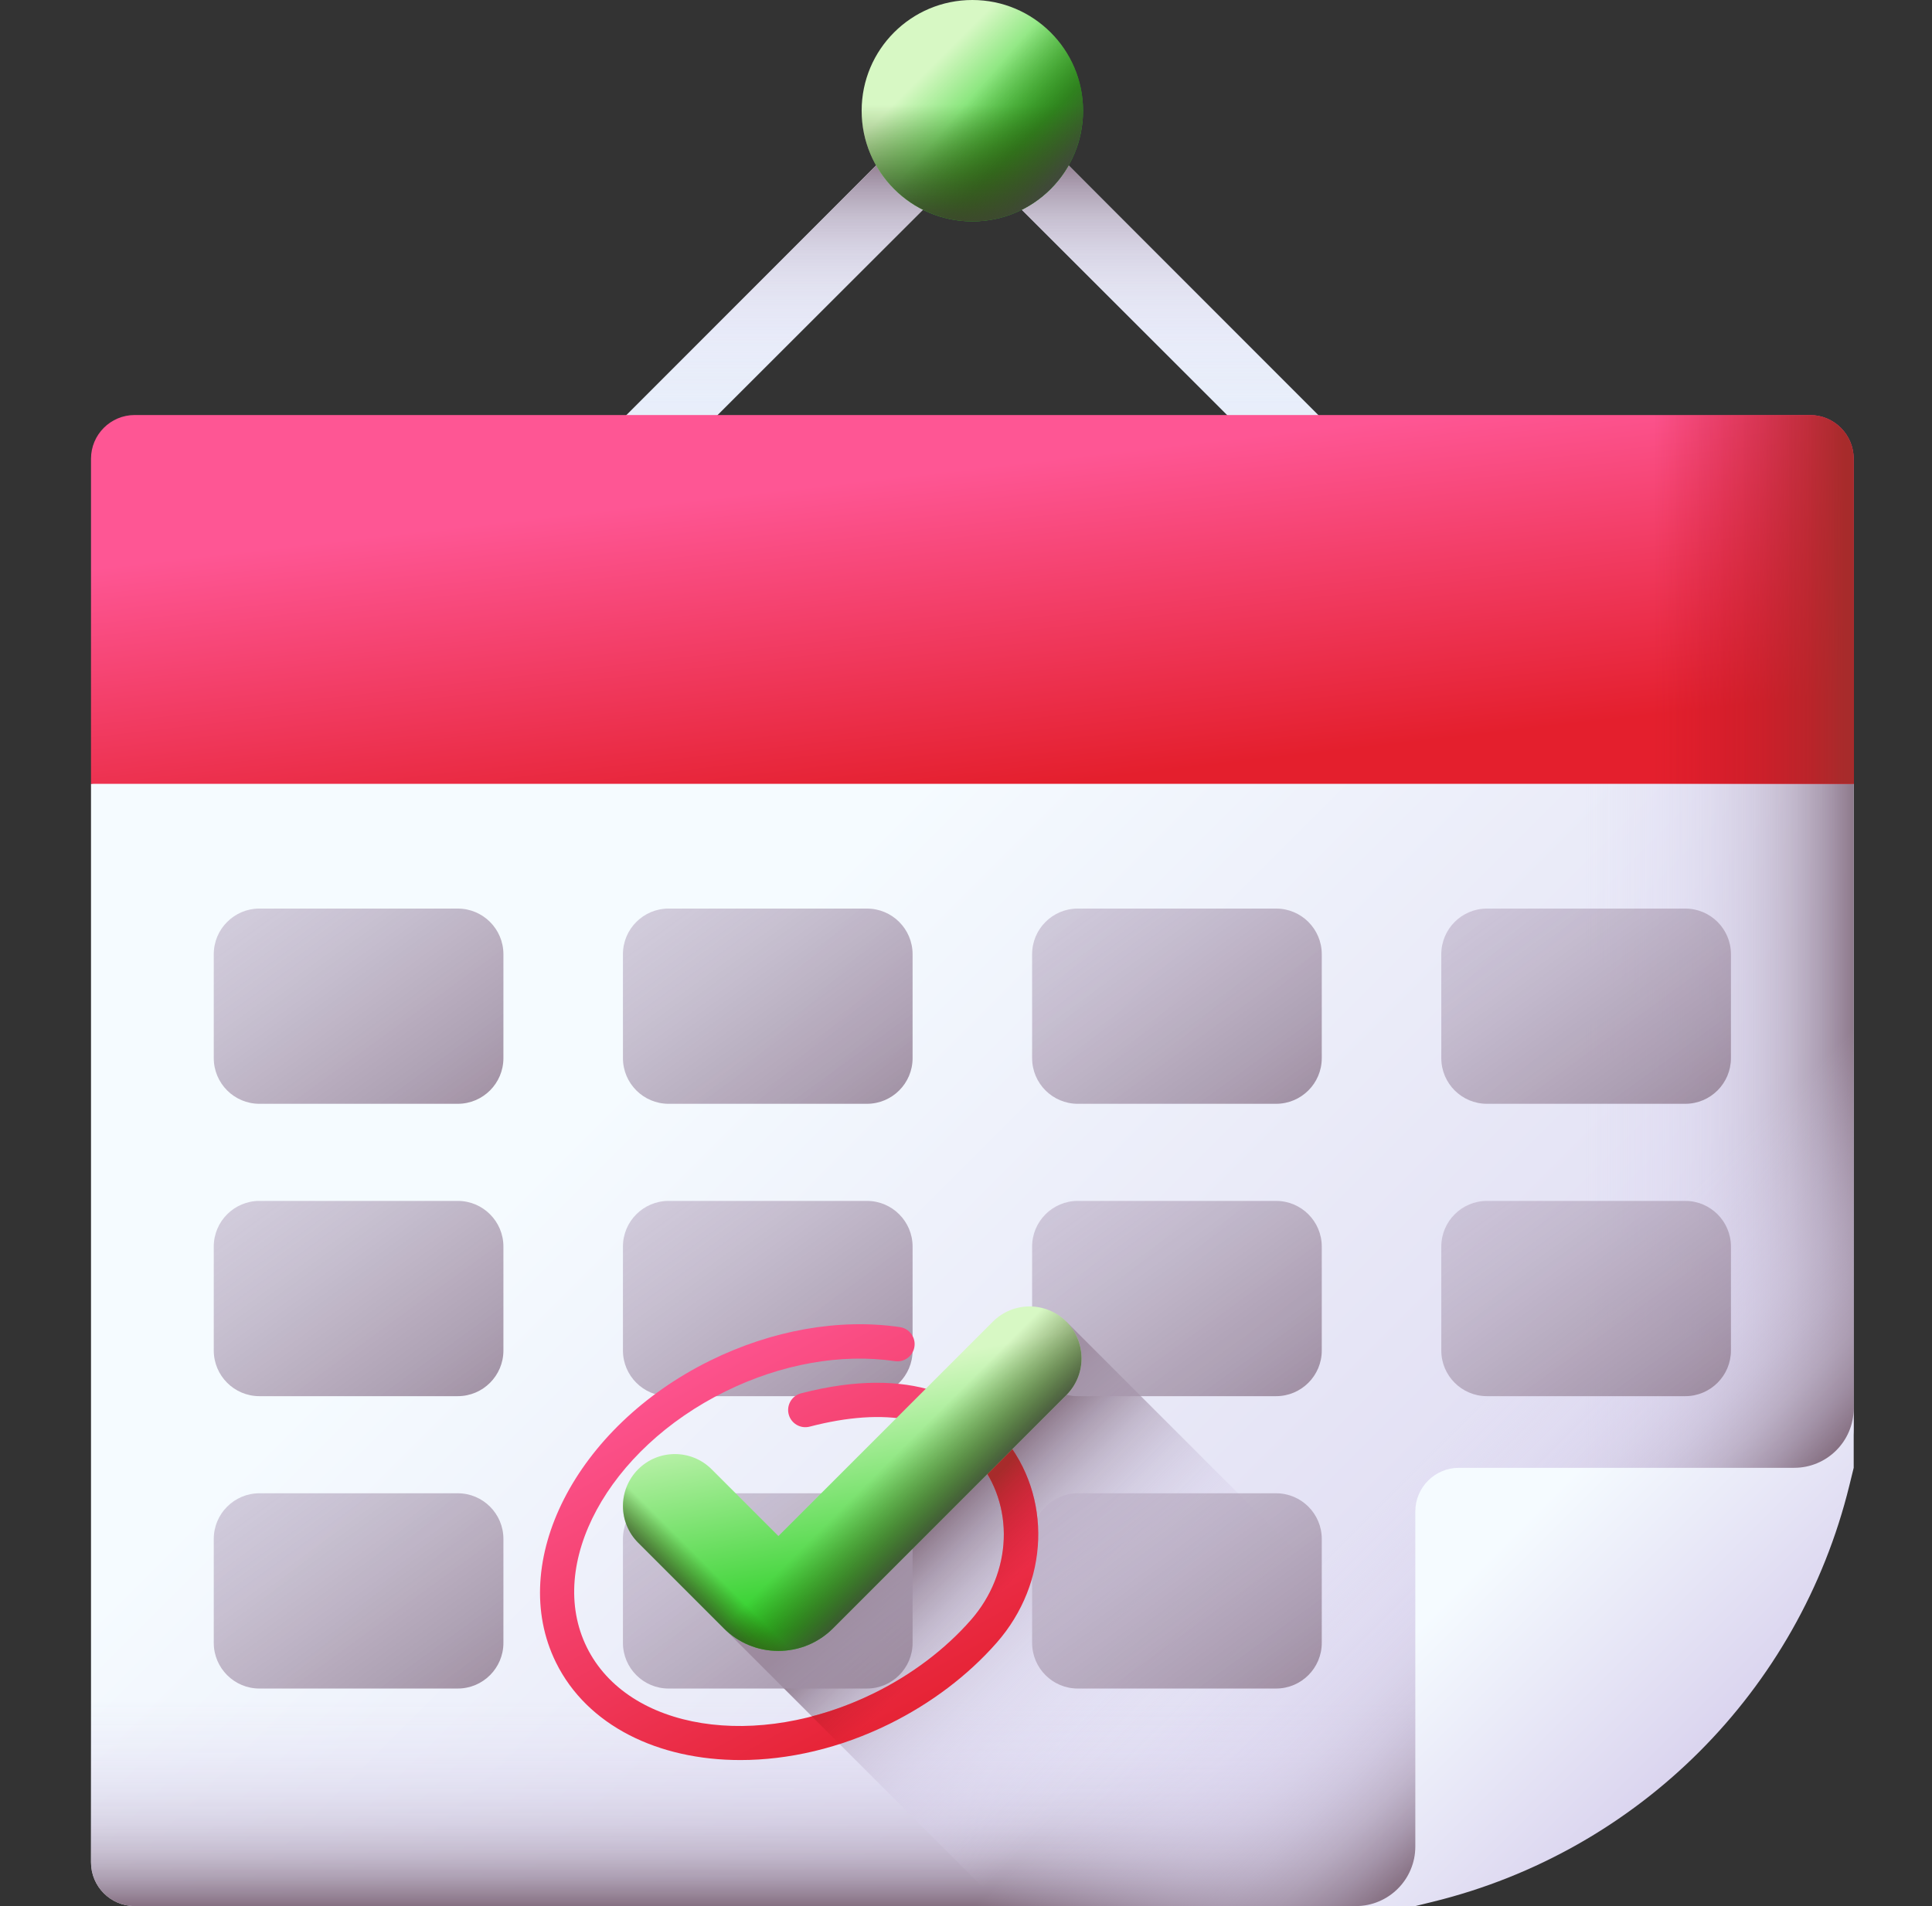 <svg xmlns="http://www.w3.org/2000/svg" width="76" height="75" viewBox="0 0 76 75" fill="none">
  <rect x="0" y="0" width="76" height="75" fill="#333333" stroke="none"/>
  <path d="M64.331 28.804H12.169L38.25 2.722L64.331 28.804ZM18.293 26.267H58.206L38.25 6.31L18.293 26.267Z" fill="url(#paint0_linear_436_270)"/>
  <path d="M64.331 28.804H12.169L38.25 2.722L64.331 28.804ZM18.293 26.267H58.206L38.25 6.31L18.293 26.267Z" fill="url(#paint1_linear_436_270)"/>
  <path d="M38.25 8.711C40.655 8.711 42.605 6.761 42.605 4.355C42.605 1.95 40.655 0 38.25 0C35.844 0 33.895 1.95 33.895 4.355C33.895 6.761 35.844 8.711 38.25 8.711Z" fill="url(#paint2_linear_436_270)"/>
  <path d="M33.895 4.355C33.895 6.761 35.844 8.711 38.25 8.711C40.655 8.711 42.605 6.761 42.605 4.355C42.605 3.834 42.513 3.335 42.346 2.872H34.154C33.986 3.335 33.895 3.834 33.895 4.355Z" fill="url(#paint3_linear_436_270)"/>
  <path d="M35.17 7.435C36.871 9.136 39.629 9.136 41.329 7.435C43.03 5.734 43.03 2.976 41.329 1.276C40.961 0.907 40.543 0.619 40.097 0.41L34.305 6.202C34.514 6.648 34.802 7.067 35.17 7.435Z" fill="url(#paint4_linear_436_270)"/>
  <path d="M72.92 30.841V56.042C72.92 57.139 72.484 58.19 71.709 58.965L55.674 74.999H5.3C4.35 74.999 3.58 74.229 3.58 73.279V30.841L38.24 25.56L72.92 30.841Z" fill="url(#paint5_linear_436_270)"/>
  <path d="M55.499 28.188V74.999H55.674L66.544 64.13L71.709 58.965C72.484 58.19 72.919 57.138 72.919 56.042V30.841L55.499 28.188Z" fill="url(#paint6_linear_436_270)"/>
  <path d="M3.58 57.774V60.381V73.28C3.58 74.23 4.35 75 5.3 75H53.647C54.945 75 56.19 74.484 57.107 73.567L72.9 57.774H3.58Z" fill="url(#paint7_linear_436_270)"/>
  <path d="M57.112 73.562L71.709 58.965C72.484 58.19 72.92 57.138 72.92 56.042V32.84L30.76 75H53.64C54.943 75 56.192 74.483 57.112 73.562Z" fill="url(#paint8_linear_436_270)"/>
  <path d="M60.308 70.365L41.947 52.004L28.471 64.069L39.401 74.999H55.674L60.308 70.365Z" fill="url(#paint9_linear_436_270)"/>
  <path d="M56.37 74.829C64.454 72.846 70.765 66.535 72.749 58.451L72.92 57.755V55.412C72.92 56.706 71.871 57.755 70.577 57.755H57.394C56.444 57.755 55.675 58.524 55.675 59.474V72.657C55.675 73.951 54.626 75 53.333 75H55.675L56.37 74.829Z" fill="url(#paint10_linear_436_270)"/>
  <path d="M71.2 16.33H5.3C4.35 16.33 3.58 17.101 3.58 18.05V30.841H72.92V18.05C72.92 17.101 72.149 16.33 71.2 16.33Z" fill="url(#paint11_linear_436_270)"/>
  <path d="M71.2 16.33H55.499V30.841H72.92V18.05C72.92 17.101 72.149 16.33 71.2 16.33Z" fill="url(#paint12_linear_436_270)"/>
  <path d="M18.006 43.432H10.206C9.214 43.432 8.409 42.628 8.409 41.635V37.547C8.409 36.554 9.214 35.75 10.206 35.75H18.006C18.998 35.75 19.803 36.554 19.803 37.547V41.635C19.803 42.628 18.998 43.432 18.006 43.432Z" fill="url(#paint13_linear_436_270)"/>
  <path d="M34.102 43.432H26.302C25.31 43.432 24.505 42.628 24.505 41.635V37.547C24.505 36.554 25.31 35.75 26.302 35.75H34.102C35.094 35.75 35.899 36.554 35.899 37.547V41.635C35.899 42.628 35.094 43.432 34.102 43.432Z" fill="url(#paint14_linear_436_270)"/>
  <path d="M50.197 43.432H42.398C41.405 43.432 40.601 42.628 40.601 41.635V37.547C40.601 36.554 41.406 35.75 42.398 35.75H50.197C51.19 35.75 51.995 36.554 51.995 37.547V41.635C51.995 42.628 51.19 43.432 50.197 43.432Z" fill="url(#paint15_linear_436_270)"/>
  <path d="M66.293 43.432H58.494C57.501 43.432 56.697 42.628 56.697 41.635V37.547C56.697 36.554 57.501 35.75 58.494 35.75H66.293C67.286 35.75 68.091 36.554 68.091 37.547V41.635C68.09 42.628 67.286 43.432 66.293 43.432Z" fill="url(#paint16_linear_436_270)"/>
  <path d="M18.006 54.936H10.206C9.214 54.936 8.409 54.131 8.409 53.139V49.05C8.409 48.058 9.214 47.253 10.206 47.253H18.006C18.998 47.253 19.803 48.058 19.803 49.05V53.139C19.803 54.131 18.998 54.936 18.006 54.936Z" fill="url(#paint17_linear_436_270)"/>
  <path d="M34.102 54.936H26.302C25.31 54.936 24.505 54.131 24.505 53.139V49.05C24.505 48.058 25.31 47.253 26.302 47.253H34.102C35.094 47.253 35.899 48.058 35.899 49.05V53.139C35.899 54.131 35.094 54.936 34.102 54.936Z" fill="url(#paint18_linear_436_270)"/>
  <path d="M50.197 54.936H42.398C41.405 54.936 40.601 54.131 40.601 53.139V49.05C40.601 48.058 41.406 47.253 42.398 47.253H50.197C51.19 47.253 51.995 48.058 51.995 49.05V53.139C51.995 54.131 51.19 54.936 50.197 54.936Z" fill="url(#paint19_linear_436_270)"/>
  <path d="M66.293 54.936H58.494C57.501 54.936 56.697 54.131 56.697 53.139V49.05C56.697 48.058 57.501 47.253 58.494 47.253H66.293C67.286 47.253 68.091 48.058 68.091 49.05V53.139C68.09 54.131 67.286 54.936 66.293 54.936Z" fill="url(#paint20_linear_436_270)"/>
  <path d="M18.006 66.44H10.206C9.214 66.44 8.409 65.635 8.409 64.643V60.554C8.409 59.562 9.214 58.757 10.206 58.757H18.006C18.998 58.757 19.803 59.562 19.803 60.554V64.643C19.803 65.635 18.998 66.44 18.006 66.44Z" fill="url(#paint21_linear_436_270)"/>
  <path d="M34.102 66.44H26.302C25.31 66.44 24.505 65.635 24.505 64.643V60.554C24.505 59.562 25.31 58.757 26.302 58.757H34.102C35.094 58.757 35.899 59.562 35.899 60.554V64.643C35.899 65.635 35.094 66.44 34.102 66.44Z" fill="url(#paint22_linear_436_270)"/>
  <path d="M50.197 66.44H42.398C41.405 66.44 40.601 65.635 40.601 64.643V60.554C40.601 59.562 41.406 58.757 42.398 58.757H50.197C51.19 58.757 51.995 59.562 51.995 60.554V64.643C51.995 65.635 51.19 66.44 50.197 66.44Z" fill="url(#paint23_linear_436_270)"/>
  <path d="M29.124 69.254C25.897 69.254 23.099 67.905 21.871 65.416C19.927 61.475 22.646 56.146 27.934 53.537C30.368 52.336 33.02 51.868 35.402 52.219C35.771 52.274 36.027 52.618 35.972 52.987C35.918 53.357 35.573 53.612 35.204 53.558C33.091 53.246 30.723 53.67 28.533 54.75C23.914 57.029 21.47 61.545 23.084 64.818C24.699 68.09 29.77 68.898 34.389 66.619C35.863 65.891 37.177 64.899 38.188 63.748C39.825 61.883 39.928 59.222 38.432 57.419C37.075 55.785 34.861 55.353 31.85 56.135C31.489 56.229 31.119 56.012 31.025 55.65C30.931 55.289 31.148 54.919 31.51 54.825C35.948 53.673 38.29 55.13 39.473 56.555C41.397 58.873 41.283 62.273 39.204 64.641C38.077 65.924 36.619 67.027 34.988 67.832C33.039 68.794 31.008 69.254 29.124 69.254Z" fill="url(#paint24_linear_436_270)"/>
  <path d="M39.473 56.555C39.136 56.15 38.706 55.743 38.161 55.393L37.103 56.34C37.61 56.608 38.055 56.966 38.432 57.419C39.928 59.222 39.825 61.883 38.188 63.748C37.176 64.899 35.863 65.891 34.389 66.619C33.578 67.019 32.754 67.322 31.936 67.535L33.027 68.625C33.684 68.415 34.34 68.152 34.988 67.832C36.619 67.027 38.077 65.923 39.204 64.641C41.283 62.273 41.397 58.873 39.473 56.555Z" fill="url(#paint25_linear_436_270)"/>
  <path d="M30.621 64.96C29.808 64.96 29.045 64.643 28.471 64.069L25.104 60.702C24.306 59.904 24.306 58.611 25.104 57.812C25.901 57.015 27.195 57.015 27.993 57.812L30.621 60.44L39.057 52.004C39.855 51.206 41.149 51.206 41.947 52.004C42.744 52.802 42.744 54.096 41.947 54.894L32.771 64.069C32.197 64.643 31.433 64.96 30.621 64.96Z" fill="url(#paint26_linear_436_270)"/>
  <path d="M30.621 64.96C29.808 64.96 29.045 64.643 28.471 64.069L25.104 60.702C24.306 59.904 24.306 58.611 25.104 57.812C25.901 57.015 27.195 57.015 27.993 57.812L30.621 60.44L39.057 52.004C39.855 51.206 41.149 51.206 41.947 52.004C42.744 52.802 42.744 54.096 41.947 54.894L32.771 64.069C32.197 64.643 31.433 64.96 30.621 64.96Z" fill="url(#paint27_linear_436_270)"/>
  <path d="M37.387 59.454L32.771 64.07C32.197 64.643 31.433 64.96 30.62 64.96C29.809 64.96 29.045 64.643 28.471 64.069L25.104 60.702C24.306 59.904 24.306 58.611 25.104 57.813C25.902 57.015 27.195 57.015 27.993 57.813L30.62 60.44L34.496 56.564L37.387 59.454Z" fill="url(#paint28_linear_436_270)"/>
  <defs>
    <linearGradient id="paint0_linear_436_270" x1="38.25" y1="9.791" x2="38.25" y2="26.454" gradientUnits="userSpaceOnUse">
      <stop stop-color="#F3FAFF"/>
      <stop offset="1" stop-color="#D5DAF3"/>
    </linearGradient>
    <linearGradient id="paint1_linear_436_270" x1="38.25" y1="15.94" x2="38.25" y2="5.619" gradientUnits="userSpaceOnUse">
      <stop stop-color="#DBD5EF" stop-opacity="0"/>
      <stop offset="0.259" stop-color="#D9D2EC" stop-opacity="0.259"/>
      <stop offset="0.429" stop-color="#D2CAE3" stop-opacity="0.43"/>
      <stop offset="0.575" stop-color="#C6BCD4" stop-opacity="0.575"/>
      <stop offset="0.707" stop-color="#B6A9BF" stop-opacity="0.707"/>
      <stop offset="0.828" stop-color="#A08FA4" stop-opacity="0.828"/>
      <stop offset="0.942" stop-color="#867082" stop-opacity="0.942"/>
      <stop offset="1" stop-color="#765D6E"/>
    </linearGradient>
    <linearGradient id="paint2_linear_436_270" x1="36.573" y1="2.678" x2="39.872" y2="5.978" gradientUnits="userSpaceOnUse">
      <stop stop-color="#D7F8C4"/>
      <stop offset="1" stop-color="#24CE20"/>
    </linearGradient>
    <linearGradient id="paint3_linear_436_270" x1="38.25" y1="4.131" x2="38.25" y2="8.879" gradientUnits="userSpaceOnUse">
      <stop stop-color="#334C0F" stop-opacity="0"/>
      <stop offset="0.32" stop-color="#344C12" stop-opacity="0.32"/>
      <stop offset="0.565" stop-color="#374A1C" stop-opacity="0.565"/>
      <stop offset="0.786" stop-color="#3C482C" stop-opacity="0.786"/>
      <stop offset="0.991" stop-color="#444443" stop-opacity="0.991"/>
      <stop offset="1" stop-color="#444444"/>
    </linearGradient>
    <linearGradient id="paint4_linear_436_270" x1="37.967" y1="4.111" x2="41.761" y2="7.384" gradientUnits="userSpaceOnUse">
      <stop stop-color="#334C0F" stop-opacity="0"/>
      <stop offset="0.32" stop-color="#344C12" stop-opacity="0.32"/>
      <stop offset="0.565" stop-color="#374A1C" stop-opacity="0.565"/>
      <stop offset="0.786" stop-color="#3C482C" stop-opacity="0.786"/>
      <stop offset="0.991" stop-color="#444443" stop-opacity="0.991"/>
      <stop offset="1" stop-color="#444444"/>
    </linearGradient>
    <linearGradient id="paint5_linear_436_270" x1="26.372" y1="40.539" x2="60.199" y2="74.365" gradientUnits="userSpaceOnUse">
      <stop stop-color="#F5FBFF"/>
      <stop offset="1" stop-color="#DBD5EF"/>
    </linearGradient>
    <linearGradient id="paint6_linear_436_270" x1="62.372" y1="51.594" x2="73.65" y2="51.594" gradientUnits="userSpaceOnUse">
      <stop stop-color="#DBD5EF" stop-opacity="0"/>
      <stop offset="0.259" stop-color="#D9D2EC" stop-opacity="0.259"/>
      <stop offset="0.429" stop-color="#D2CAE3" stop-opacity="0.43"/>
      <stop offset="0.575" stop-color="#C6BCD4" stop-opacity="0.575"/>
      <stop offset="0.707" stop-color="#B6A9BF" stop-opacity="0.707"/>
      <stop offset="0.828" stop-color="#A08FA4" stop-opacity="0.828"/>
      <stop offset="0.942" stop-color="#867082" stop-opacity="0.942"/>
      <stop offset="1" stop-color="#765D6E"/>
    </linearGradient>
    <linearGradient id="paint7_linear_436_270" x1="38.24" y1="66.85" x2="38.24" y2="75.35" gradientUnits="userSpaceOnUse">
      <stop stop-color="#DBD5EF" stop-opacity="0"/>
      <stop offset="0.259" stop-color="#D9D2EC" stop-opacity="0.259"/>
      <stop offset="0.429" stop-color="#D2CAE3" stop-opacity="0.43"/>
      <stop offset="0.575" stop-color="#C6BCD4" stop-opacity="0.575"/>
      <stop offset="0.707" stop-color="#B6A9BF" stop-opacity="0.707"/>
      <stop offset="0.828" stop-color="#A08FA4" stop-opacity="0.828"/>
      <stop offset="0.942" stop-color="#867082" stop-opacity="0.942"/>
      <stop offset="1" stop-color="#765D6E"/>
    </linearGradient>
    <linearGradient id="paint8_linear_436_270" x1="55.614" y1="57.694" x2="64.047" y2="66.127" gradientUnits="userSpaceOnUse">
      <stop stop-color="#DBD5EF" stop-opacity="0"/>
      <stop offset="0.259" stop-color="#D9D2EC" stop-opacity="0.259"/>
      <stop offset="0.429" stop-color="#D2CAE3" stop-opacity="0.43"/>
      <stop offset="0.575" stop-color="#C6BCD4" stop-opacity="0.575"/>
      <stop offset="0.707" stop-color="#B6A9BF" stop-opacity="0.707"/>
      <stop offset="0.828" stop-color="#A08FA4" stop-opacity="0.828"/>
      <stop offset="0.942" stop-color="#867082" stop-opacity="0.942"/>
      <stop offset="1" stop-color="#765D6E"/>
    </linearGradient>
    <linearGradient id="paint9_linear_436_270" x1="45.091" y1="67.918" x2="36.428" y2="59.256" gradientUnits="userSpaceOnUse">
      <stop stop-color="#DBD5EF" stop-opacity="0"/>
      <stop offset="0.259" stop-color="#D9D2EC" stop-opacity="0.259"/>
      <stop offset="0.429" stop-color="#D2CAE3" stop-opacity="0.43"/>
      <stop offset="0.575" stop-color="#C6BCD4" stop-opacity="0.575"/>
      <stop offset="0.707" stop-color="#B6A9BF" stop-opacity="0.707"/>
      <stop offset="0.828" stop-color="#A08FA4" stop-opacity="0.828"/>
      <stop offset="0.942" stop-color="#867082" stop-opacity="0.942"/>
      <stop offset="1" stop-color="#765D6E"/>
    </linearGradient>
    <linearGradient id="paint10_linear_436_270" x1="58.869" y1="60.949" x2="66.711" y2="68.791" gradientUnits="userSpaceOnUse">
      <stop stop-color="#F5FBFF"/>
      <stop offset="1" stop-color="#DBD5EF"/>
    </linearGradient>
    <linearGradient id="paint11_linear_436_270" x1="37.573" y1="18.469" x2="39.02" y2="31.129" gradientUnits="userSpaceOnUse">
      <stop stop-color="#FE5694"/>
      <stop offset="1" stop-color="#E41F2D"/>
    </linearGradient>
    <linearGradient id="paint12_linear_436_270" x1="65.085" y1="23.586" x2="72.579" y2="23.586" gradientUnits="userSpaceOnUse">
      <stop stop-color="#C41926" stop-opacity="0"/>
      <stop offset="0.363" stop-color="#BF1C27" stop-opacity="0.363"/>
      <stop offset="0.8" stop-color="#B12529" stop-opacity="0.8"/>
      <stop offset="1" stop-color="#A72B2B"/>
    </linearGradient>
    <linearGradient id="paint13_linear_436_270" x1="-9.309" y1="7.412" x2="21.617" y2="49.913" gradientUnits="userSpaceOnUse">
      <stop stop-color="#DBD5EF" stop-opacity="0"/>
      <stop offset="0.259" stop-color="#D9D2EC" stop-opacity="0.259"/>
      <stop offset="0.429" stop-color="#D2CAE3" stop-opacity="0.43"/>
      <stop offset="0.575" stop-color="#C6BCD4" stop-opacity="0.575"/>
      <stop offset="0.707" stop-color="#B6A9BF" stop-opacity="0.707"/>
      <stop offset="0.828" stop-color="#A08FA4" stop-opacity="0.828"/>
      <stop offset="0.942" stop-color="#867082" stop-opacity="0.942"/>
      <stop offset="1" stop-color="#765D6E"/>
    </linearGradient>
    <linearGradient id="paint14_linear_436_270" x1="6.787" y1="7.412" x2="37.713" y2="49.913" gradientUnits="userSpaceOnUse">
      <stop stop-color="#DBD5EF" stop-opacity="0"/>
      <stop offset="0.259" stop-color="#D9D2EC" stop-opacity="0.259"/>
      <stop offset="0.429" stop-color="#D2CAE3" stop-opacity="0.43"/>
      <stop offset="0.575" stop-color="#C6BCD4" stop-opacity="0.575"/>
      <stop offset="0.707" stop-color="#B6A9BF" stop-opacity="0.707"/>
      <stop offset="0.828" stop-color="#A08FA4" stop-opacity="0.828"/>
      <stop offset="0.942" stop-color="#867082" stop-opacity="0.942"/>
      <stop offset="1" stop-color="#765D6E"/>
    </linearGradient>
    <linearGradient id="paint15_linear_436_270" x1="22.883" y1="7.412" x2="53.808" y2="49.913" gradientUnits="userSpaceOnUse">
      <stop stop-color="#DBD5EF" stop-opacity="0"/>
      <stop offset="0.259" stop-color="#D9D2EC" stop-opacity="0.259"/>
      <stop offset="0.429" stop-color="#D2CAE3" stop-opacity="0.43"/>
      <stop offset="0.575" stop-color="#C6BCD4" stop-opacity="0.575"/>
      <stop offset="0.707" stop-color="#B6A9BF" stop-opacity="0.707"/>
      <stop offset="0.828" stop-color="#A08FA4" stop-opacity="0.828"/>
      <stop offset="0.942" stop-color="#867082" stop-opacity="0.942"/>
      <stop offset="1" stop-color="#765D6E"/>
    </linearGradient>
    <linearGradient id="paint16_linear_436_270" x1="38.978" y1="7.412" x2="69.904" y2="49.913" gradientUnits="userSpaceOnUse">
      <stop stop-color="#DBD5EF" stop-opacity="0"/>
      <stop offset="0.259" stop-color="#D9D2EC" stop-opacity="0.259"/>
      <stop offset="0.429" stop-color="#D2CAE3" stop-opacity="0.43"/>
      <stop offset="0.575" stop-color="#C6BCD4" stop-opacity="0.575"/>
      <stop offset="0.707" stop-color="#B6A9BF" stop-opacity="0.707"/>
      <stop offset="0.828" stop-color="#A08FA4" stop-opacity="0.828"/>
      <stop offset="0.942" stop-color="#867082" stop-opacity="0.942"/>
      <stop offset="1" stop-color="#765D6E"/>
    </linearGradient>
    <linearGradient id="paint17_linear_436_270" x1="-9.309" y1="18.916" x2="21.617" y2="61.416" gradientUnits="userSpaceOnUse">
      <stop stop-color="#DBD5EF" stop-opacity="0"/>
      <stop offset="0.259" stop-color="#D9D2EC" stop-opacity="0.259"/>
      <stop offset="0.429" stop-color="#D2CAE3" stop-opacity="0.43"/>
      <stop offset="0.575" stop-color="#C6BCD4" stop-opacity="0.575"/>
      <stop offset="0.707" stop-color="#B6A9BF" stop-opacity="0.707"/>
      <stop offset="0.828" stop-color="#A08FA4" stop-opacity="0.828"/>
      <stop offset="0.942" stop-color="#867082" stop-opacity="0.942"/>
      <stop offset="1" stop-color="#765D6E"/>
    </linearGradient>
    <linearGradient id="paint18_linear_436_270" x1="6.787" y1="18.916" x2="37.713" y2="61.416" gradientUnits="userSpaceOnUse">
      <stop stop-color="#DBD5EF" stop-opacity="0"/>
      <stop offset="0.259" stop-color="#D9D2EC" stop-opacity="0.259"/>
      <stop offset="0.429" stop-color="#D2CAE3" stop-opacity="0.43"/>
      <stop offset="0.575" stop-color="#C6BCD4" stop-opacity="0.575"/>
      <stop offset="0.707" stop-color="#B6A9BF" stop-opacity="0.707"/>
      <stop offset="0.828" stop-color="#A08FA4" stop-opacity="0.828"/>
      <stop offset="0.942" stop-color="#867082" stop-opacity="0.942"/>
      <stop offset="1" stop-color="#765D6E"/>
    </linearGradient>
    <linearGradient id="paint19_linear_436_270" x1="22.883" y1="18.916" x2="53.808" y2="61.416" gradientUnits="userSpaceOnUse">
      <stop stop-color="#DBD5EF" stop-opacity="0"/>
      <stop offset="0.259" stop-color="#D9D2EC" stop-opacity="0.259"/>
      <stop offset="0.429" stop-color="#D2CAE3" stop-opacity="0.43"/>
      <stop offset="0.575" stop-color="#C6BCD4" stop-opacity="0.575"/>
      <stop offset="0.707" stop-color="#B6A9BF" stop-opacity="0.707"/>
      <stop offset="0.828" stop-color="#A08FA4" stop-opacity="0.828"/>
      <stop offset="0.942" stop-color="#867082" stop-opacity="0.942"/>
      <stop offset="1" stop-color="#765D6E"/>
    </linearGradient>
    <linearGradient id="paint20_linear_436_270" x1="38.978" y1="18.916" x2="69.904" y2="61.416" gradientUnits="userSpaceOnUse">
      <stop stop-color="#DBD5EF" stop-opacity="0"/>
      <stop offset="0.259" stop-color="#D9D2EC" stop-opacity="0.259"/>
      <stop offset="0.429" stop-color="#D2CAE3" stop-opacity="0.43"/>
      <stop offset="0.575" stop-color="#C6BCD4" stop-opacity="0.575"/>
      <stop offset="0.707" stop-color="#B6A9BF" stop-opacity="0.707"/>
      <stop offset="0.828" stop-color="#A08FA4" stop-opacity="0.828"/>
      <stop offset="0.942" stop-color="#867082" stop-opacity="0.942"/>
      <stop offset="1" stop-color="#765D6E"/>
    </linearGradient>
    <linearGradient id="paint21_linear_436_270" x1="-9.309" y1="30.42" x2="21.617" y2="72.92" gradientUnits="userSpaceOnUse">
      <stop stop-color="#DBD5EF" stop-opacity="0"/>
      <stop offset="0.259" stop-color="#D9D2EC" stop-opacity="0.259"/>
      <stop offset="0.429" stop-color="#D2CAE3" stop-opacity="0.43"/>
      <stop offset="0.575" stop-color="#C6BCD4" stop-opacity="0.575"/>
      <stop offset="0.707" stop-color="#B6A9BF" stop-opacity="0.707"/>
      <stop offset="0.828" stop-color="#A08FA4" stop-opacity="0.828"/>
      <stop offset="0.942" stop-color="#867082" stop-opacity="0.942"/>
      <stop offset="1" stop-color="#765D6E"/>
    </linearGradient>
    <linearGradient id="paint22_linear_436_270" x1="6.787" y1="30.42" x2="37.713" y2="72.92" gradientUnits="userSpaceOnUse">
      <stop stop-color="#DBD5EF" stop-opacity="0"/>
      <stop offset="0.259" stop-color="#D9D2EC" stop-opacity="0.259"/>
      <stop offset="0.429" stop-color="#D2CAE3" stop-opacity="0.43"/>
      <stop offset="0.575" stop-color="#C6BCD4" stop-opacity="0.575"/>
      <stop offset="0.707" stop-color="#B6A9BF" stop-opacity="0.707"/>
      <stop offset="0.828" stop-color="#A08FA4" stop-opacity="0.828"/>
      <stop offset="0.942" stop-color="#867082" stop-opacity="0.942"/>
      <stop offset="1" stop-color="#765D6E"/>
    </linearGradient>
    <linearGradient id="paint23_linear_436_270" x1="22.883" y1="30.42" x2="53.808" y2="72.92" gradientUnits="userSpaceOnUse">
      <stop stop-color="#DBD5EF" stop-opacity="0"/>
      <stop offset="0.259" stop-color="#D9D2EC" stop-opacity="0.259"/>
      <stop offset="0.429" stop-color="#D2CAE3" stop-opacity="0.43"/>
      <stop offset="0.575" stop-color="#C6BCD4" stop-opacity="0.575"/>
      <stop offset="0.707" stop-color="#B6A9BF" stop-opacity="0.707"/>
      <stop offset="0.828" stop-color="#A08FA4" stop-opacity="0.828"/>
      <stop offset="0.942" stop-color="#867082" stop-opacity="0.942"/>
      <stop offset="1" stop-color="#765D6E"/>
    </linearGradient>
    <linearGradient id="paint24_linear_436_270" x1="26.365" y1="53" x2="35.287" y2="69.317" gradientUnits="userSpaceOnUse">
      <stop stop-color="#FE5694"/>
      <stop offset="1" stop-color="#E41F2D"/>
    </linearGradient>
    <linearGradient id="paint25_linear_436_270" x1="37.847" y1="64.17" x2="35.461" y2="61.784" gradientUnits="userSpaceOnUse">
      <stop stop-color="#C41926" stop-opacity="0"/>
      <stop offset="0.363" stop-color="#BF1C27" stop-opacity="0.363"/>
      <stop offset="0.8" stop-color="#B12529" stop-opacity="0.8"/>
      <stop offset="1" stop-color="#A72B2B"/>
    </linearGradient>
    <linearGradient id="paint26_linear_436_270" x1="33.09" y1="54.09" x2="34.879" y2="63.407" gradientUnits="userSpaceOnUse">
      <stop stop-color="#D7F8C4"/>
      <stop offset="1" stop-color="#24CE20"/>
    </linearGradient>
    <linearGradient id="paint27_linear_436_270" x1="34.824" y1="57.652" x2="37.348" y2="60.176" gradientUnits="userSpaceOnUse">
      <stop stop-color="#334C0F" stop-opacity="0"/>
      <stop offset="0.32" stop-color="#344C12" stop-opacity="0.32"/>
      <stop offset="0.565" stop-color="#374A1C" stop-opacity="0.565"/>
      <stop offset="0.786" stop-color="#3C482C" stop-opacity="0.786"/>
      <stop offset="0.991" stop-color="#444443" stop-opacity="0.991"/>
      <stop offset="1" stop-color="#444444"/>
    </linearGradient>
    <linearGradient id="paint28_linear_436_270" x1="28.042" y1="61.837" x2="26.813" y2="63.066" gradientUnits="userSpaceOnUse">
      <stop stop-color="#334C0F" stop-opacity="0"/>
      <stop offset="0.32" stop-color="#344C12" stop-opacity="0.32"/>
      <stop offset="0.565" stop-color="#374A1C" stop-opacity="0.565"/>
      <stop offset="0.786" stop-color="#3C482C" stop-opacity="0.786"/>
      <stop offset="0.991" stop-color="#444443" stop-opacity="0.991"/>
      <stop offset="1" stop-color="#444444"/>
    </linearGradient>
  </defs>
</svg>